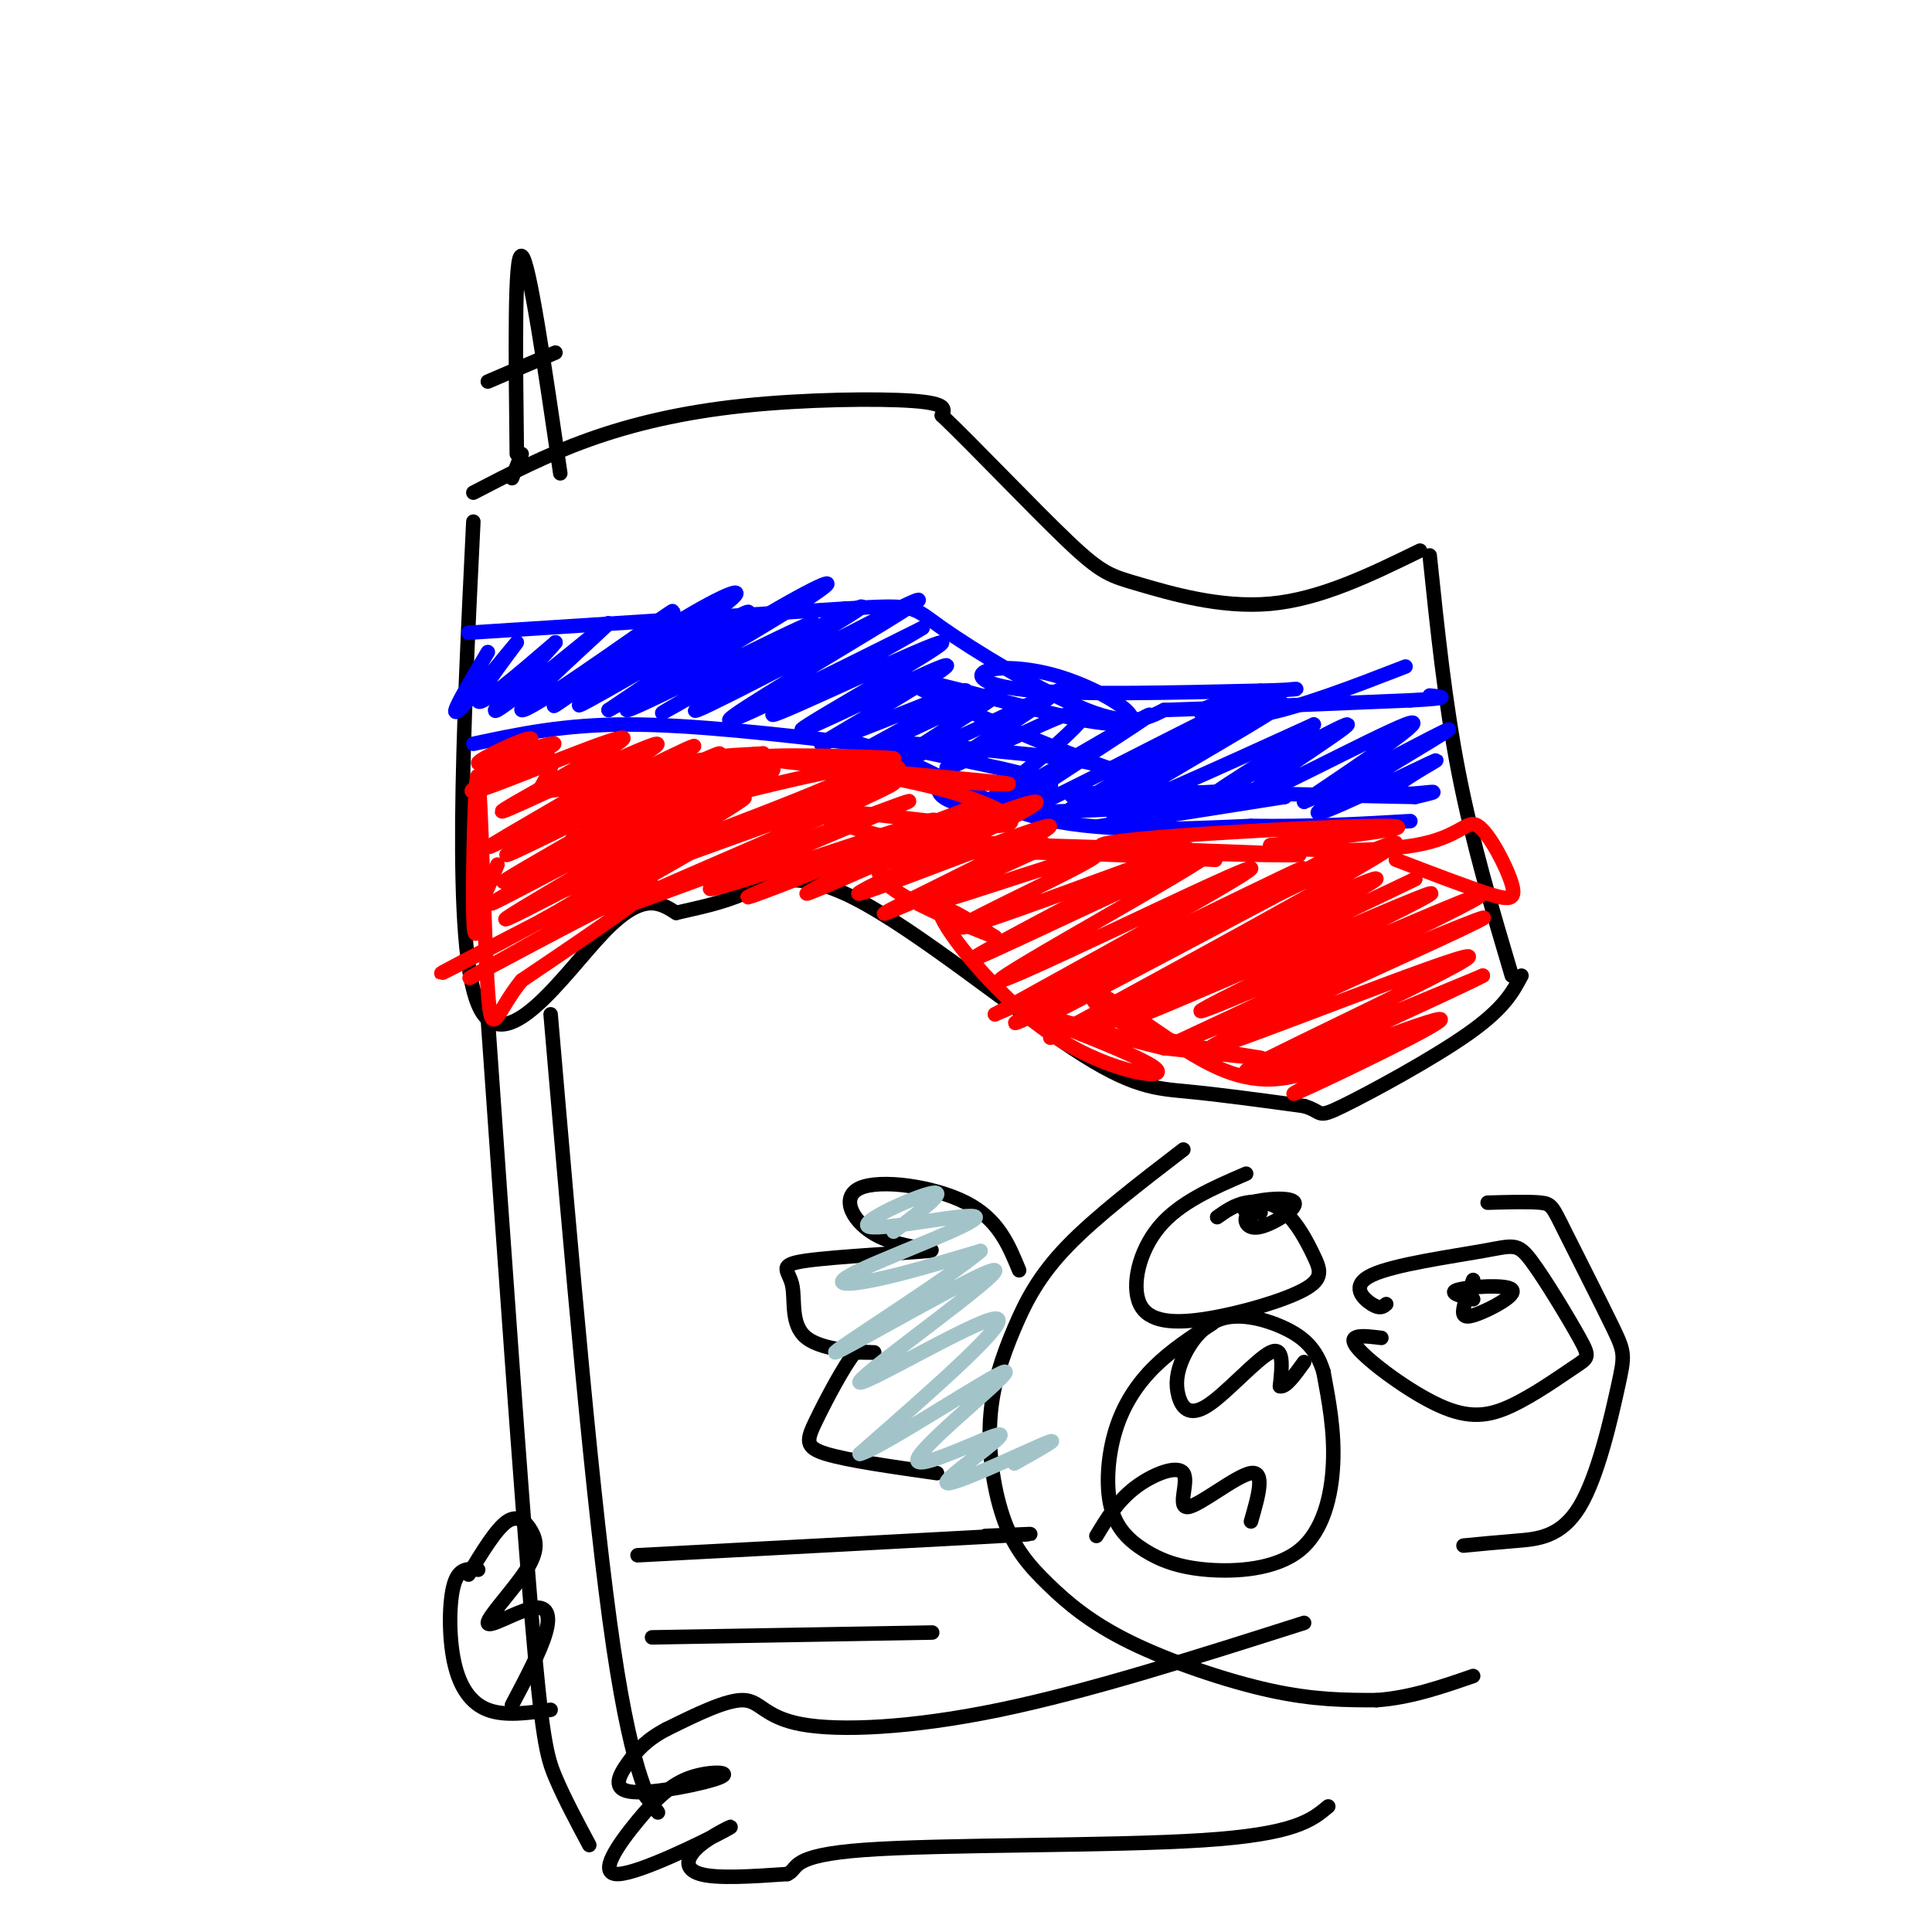 <svg viewBox='0 0 400 400' version='1.1' xmlns='http://www.w3.org/2000/svg' xmlns:xlink='http://www.w3.org/1999/xlink'><g fill='none' stroke='#000000' stroke-width='3' stroke-linecap='round' stroke-linejoin='round'><path d='M98,108c-2.133,43.800 -4.267,87.600 1,100c5.267,12.400 17.933,-6.600 26,-15c8.067,-8.400 11.533,-6.200 15,-4'/><path d='M140,189c4.744,-1.118 9.106,-1.913 14,-4c4.894,-2.087 10.322,-5.467 23,1c12.678,6.467 32.606,22.779 45,31c12.394,8.221 17.256,8.349 24,9c6.744,0.651 15.372,1.826 24,3'/><path d='M270,229c4.107,1.214 2.375,2.750 8,0c5.625,-2.750 18.607,-9.786 26,-15c7.393,-5.214 9.196,-8.607 11,-12'/><path d='M98,102c7.530,-3.905 15.060,-7.810 24,-11c8.940,-3.190 19.292,-5.667 32,-7c12.708,-1.333 27.774,-1.524 35,-1c7.226,0.524 6.613,1.762 6,3'/><path d='M195,86c6.239,5.906 18.837,19.171 26,26c7.163,6.829 8.890,7.223 15,9c6.110,1.777 16.603,4.936 27,4c10.397,-0.936 20.699,-5.968 31,-11'/><path d='M296,115c1.583,15.250 3.167,30.500 6,45c2.833,14.500 6.917,28.250 11,42'/><path d='M101,211c3.400,48.467 6.800,96.933 9,123c2.200,26.067 3.200,29.733 5,34c1.800,4.267 4.400,9.133 7,14'/><path d='M114,210c4.422,51.444 8.844,102.889 13,131c4.156,28.111 8.044,32.889 9,34c0.956,1.111 -1.022,-1.444 -3,-4'/><path d='M106,99c0.000,0.000 2.000,-5.000 2,-5'/><path d='M107,94c-0.250,-20.833 -0.500,-41.667 1,-41c1.500,0.667 4.750,22.833 8,45'/><path d='M101,79c0.000,0.000 14.000,-6.000 14,-6'/></g>
<g fill='none' stroke='#0000ff' stroke-width='3' stroke-linecap='round' stroke-linejoin='round'><path d='M97,131c0.000,0.000 78.000,-5.000 78,-5'/><path d='M175,126c15.000,-0.881 13.500,-0.583 20,4c6.500,4.583 21.000,13.452 30,17c9.000,3.548 12.500,1.774 16,0'/><path d='M241,147c11.167,-0.333 31.083,-1.167 51,-2'/><path d='M292,145c9.167,-0.500 6.583,-0.750 4,-1'/><path d='M98,154c9.333,-2.000 18.667,-4.000 32,-4c13.333,0.000 30.667,2.000 48,4'/><path d='M178,154c13.467,3.867 23.133,11.533 36,15c12.867,3.467 28.933,2.733 45,2'/><path d='M259,171c13.000,0.167 23.000,-0.417 33,-1'/><path d='M101,135c-4.226,7.083 -8.452,14.167 -6,12c2.452,-2.167 11.583,-13.583 12,-14c0.417,-0.417 -7.881,10.167 -8,12c-0.119,1.833 7.940,-5.083 16,-12'/><path d='M115,133c-2.063,2.787 -15.221,15.755 -12,14c3.221,-1.755 22.822,-18.233 23,-18c0.178,0.233 -19.068,17.178 -18,18c1.068,0.822 22.448,-14.479 29,-19c6.552,-4.521 -1.724,1.740 -10,8'/><path d='M127,136c-5.464,4.372 -14.125,11.303 -12,10c2.125,-1.303 15.036,-10.838 25,-17c9.964,-6.162 16.980,-8.951 9,-3c-7.980,5.951 -30.956,20.641 -29,20c1.956,-0.641 28.845,-16.612 34,-19c5.155,-2.388 -11.422,8.806 -28,20'/><path d='M126,147c2.661,-1.222 23.314,-14.276 35,-21c11.686,-6.724 14.405,-7.117 3,0c-11.405,7.117 -36.933,21.743 -34,21c2.933,-0.743 34.328,-16.854 38,-18c3.672,-1.146 -20.379,12.673 -28,17c-7.621,4.327 1.190,-0.836 10,-6'/><path d='M150,140c10.479,-5.639 31.676,-16.737 28,-14c-3.676,2.737 -32.225,19.308 -34,21c-1.775,1.692 23.225,-11.495 36,-18c12.775,-6.505 13.324,-6.328 3,0c-10.324,6.328 -31.521,18.808 -32,20c-0.479,1.192 19.761,-8.904 40,-19'/><path d='M191,130c-3.574,2.409 -32.507,17.933 -31,18c1.507,0.067 33.456,-15.322 35,-15c1.544,0.322 -27.315,16.356 -29,18c-1.685,1.644 23.804,-11.102 29,-13c5.196,-1.898 -9.902,7.051 -25,16'/><path d='M170,154c5.000,-1.165 30.000,-12.077 30,-11c0.000,1.077 -25.000,14.144 -24,14c1.000,-0.144 28.000,-13.500 31,-14c3.000,-0.500 -18.000,11.857 -20,14c-2.000,2.143 15.000,-5.929 32,-14'/><path d='M219,143c-2.207,2.439 -23.724,15.536 -23,16c0.724,0.464 23.688,-11.704 28,-12c4.312,-0.296 -10.027,11.280 -17,17c-6.973,5.720 -6.580,5.585 3,0c9.580,-5.585 28.349,-16.619 28,-16c-0.349,0.619 -19.814,12.891 -27,18c-7.186,5.109 -2.093,3.054 3,1'/><path d='M214,167c7.358,-3.331 24.252,-12.159 34,-17c9.748,-4.841 12.352,-5.694 3,0c-9.352,5.694 -30.658,17.935 -30,18c0.658,0.065 23.279,-12.044 35,-18c11.721,-5.956 12.540,-5.757 3,0c-9.540,5.757 -29.440,17.074 -29,18c0.440,0.926 21.220,-8.537 42,-18'/><path d='M272,150c-0.191,1.578 -21.670,14.522 -20,14c1.670,-0.522 26.489,-14.511 27,-14c0.511,0.511 -23.285,15.522 -22,16c1.285,0.478 27.653,-13.578 34,-16c6.347,-2.422 -7.326,6.789 -21,16'/><path d='M270,166c5.598,-2.137 30.093,-15.481 30,-15c-0.093,0.481 -24.774,14.786 -27,17c-2.226,2.214 18.001,-7.664 23,-10c4.999,-2.336 -5.231,2.871 -7,5c-1.769,2.129 4.923,1.180 7,1c2.077,-0.180 -0.462,0.410 -3,1'/><path d='M293,165c-12.518,-0.184 -42.313,-1.143 -58,-1c-15.687,0.143 -17.267,1.389 -5,1c12.267,-0.389 38.379,-2.412 36,-1c-2.379,1.412 -33.251,6.261 -38,7c-4.749,0.739 16.626,-2.630 38,-6'/><path d='M266,165c-5.401,0.137 -37.902,3.480 -55,3c-17.098,-0.480 -18.791,-4.783 -15,-6c3.791,-1.217 13.068,0.653 18,1c4.932,0.347 5.520,-0.830 -3,-3c-8.520,-2.170 -26.149,-5.334 -26,-6c0.149,-0.666 18.074,1.167 36,3'/><path d='M221,157c8.860,1.540 13.008,3.891 3,0c-10.008,-3.891 -34.174,-14.024 -36,-16c-1.826,-1.976 18.687,4.203 31,7c12.313,2.797 16.426,2.211 15,0c-1.426,-2.211 -8.393,-6.046 -15,-8c-6.607,-1.954 -12.856,-2.026 -15,-1c-2.144,1.026 -0.184,3.150 10,4c10.184,0.850 28.592,0.425 47,0'/><path d='M261,143c9.242,-0.195 8.848,-0.681 4,0c-4.848,0.681 -14.152,2.530 -16,4c-1.848,1.470 3.758,2.563 12,1c8.242,-1.563 19.121,-5.781 30,-10'/></g>
<g fill='none' stroke='#ff0000' stroke-width='3' stroke-linecap='round' stroke-linejoin='round'><path d='M112,163c1.931,-3.426 3.862,-6.853 0,-6c-3.862,0.853 -13.518,5.985 -13,5c0.518,-0.985 11.211,-8.089 11,-9c-0.211,-0.911 -11.326,4.370 -11,5c0.326,0.630 12.093,-3.391 15,-4c2.907,-0.609 -3.047,2.196 -9,5'/><path d='M105,159c-4.580,2.614 -11.532,6.648 -4,4c7.532,-2.648 29.546,-11.977 28,-10c-1.546,1.977 -26.651,15.262 -25,15c1.651,-0.262 30.060,-14.071 32,-14c1.940,0.071 -22.589,14.020 -31,19c-8.411,4.980 -0.706,0.990 7,-3'/><path d='M112,170c11.355,-5.670 36.241,-18.345 31,-15c-5.241,3.345 -40.611,22.711 -38,22c2.611,-0.711 43.203,-21.499 44,-21c0.797,0.499 -38.201,22.285 -44,26c-5.799,3.715 21.600,-10.643 49,-25'/><path d='M154,157c-8.843,5.406 -55.450,31.421 -52,30c3.450,-1.421 56.956,-30.278 58,-30c1.044,0.278 -50.373,29.690 -55,33c-4.627,3.310 37.535,-19.483 47,-24c9.465,-4.517 -13.768,9.241 -37,23'/><path d='M115,189c-14.474,8.119 -32.157,16.916 -19,10c13.157,-6.916 57.156,-29.544 56,-28c-1.156,1.544 -47.465,27.262 -54,31c-6.535,3.738 26.704,-14.503 35,-18c8.296,-3.497 -8.352,7.752 -25,19'/><path d='M108,203c-5.354,6.515 -6.239,13.303 -7,2c-0.761,-11.303 -1.397,-40.697 -2,-44c-0.603,-3.303 -1.172,19.485 -1,28c0.172,8.515 1.086,2.758 2,-3'/><path d='M100,186c0.833,-1.667 1.917,-4.333 3,-7'/><path d='M112,164c23.110,-3.344 46.220,-6.689 48,-5c1.780,1.689 -17.770,8.411 -30,12c-12.230,3.589 -17.139,4.043 -3,0c14.139,-4.043 47.325,-12.584 51,-12c3.675,0.584 -22.163,10.292 -48,20'/><path d='M130,179c-13.922,5.596 -24.726,9.584 -7,3c17.726,-6.584 63.982,-23.742 63,-23c-0.982,0.742 -49.201,19.385 -50,20c-0.799,0.615 45.823,-16.796 49,-17c3.177,-0.204 -37.092,16.799 -51,23c-13.908,6.201 -1.454,1.601 11,-3'/><path d='M145,182c14.762,-5.455 46.168,-17.591 43,-16c-3.168,1.591 -40.910,16.909 -41,18c-0.090,1.091 37.470,-12.045 45,-14c7.530,-1.955 -14.971,7.270 -27,12c-12.029,4.730 -13.585,4.966 -4,1c9.585,-3.966 30.310,-12.133 38,-15c7.690,-2.867 2.345,-0.433 -3,2'/><path d='M196,170c-8.678,4.433 -28.874,14.515 -29,15c-0.126,0.485 19.817,-8.628 33,-14c13.183,-5.372 19.607,-7.003 10,-2c-9.607,5.003 -35.245,16.640 -32,16c3.245,-0.640 35.374,-13.557 39,-14c3.626,-0.443 -21.250,11.588 -30,16c-8.750,4.412 -1.375,1.206 6,-2'/><path d='M193,185c7.973,-3.262 24.905,-10.417 22,-9c-2.905,1.417 -25.649,11.404 -22,11c3.649,-0.404 33.689,-11.201 34,-10c0.311,1.201 -29.109,14.400 -28,15c1.109,0.600 32.745,-11.400 43,-15c10.255,-3.600 -0.873,1.200 -12,6'/><path d='M230,183c-11.785,6.146 -35.246,18.512 -27,15c8.246,-3.512 48.200,-22.900 47,-21c-1.200,1.900 -43.554,25.088 -43,26c0.554,0.912 44.015,-20.454 51,-23c6.985,-2.546 -22.508,13.727 -52,30'/><path d='M206,210c8.835,-3.521 56.923,-27.323 63,-30c6.077,-2.677 -29.858,15.772 -47,25c-17.142,9.228 -15.492,9.236 4,-1c19.492,-10.236 56.825,-30.718 52,-28c-4.825,2.718 -51.807,28.634 -61,34c-9.193,5.366 19.404,-9.817 48,-25'/><path d='M265,185c16.132,-7.883 32.463,-15.092 19,-7c-13.463,8.092 -56.721,31.483 -65,36c-8.279,4.517 18.420,-9.841 39,-20c20.580,-10.159 35.041,-16.120 22,-9c-13.041,7.120 -53.583,27.320 -56,29c-2.417,1.680 33.292,-15.160 69,-32'/><path d='M293,182c-7.416,3.671 -60.456,28.848 -59,29c1.456,0.152 57.410,-24.722 62,-26c4.590,-1.278 -42.182,21.039 -47,24c-4.818,2.961 32.318,-13.434 48,-20c15.682,-6.566 9.909,-3.305 -3,3c-12.909,6.305 -32.955,15.652 -53,25'/><path d='M241,217c2.008,-0.357 33.527,-13.750 51,-21c17.473,-7.250 20.900,-8.357 5,-1c-15.900,7.357 -51.128,23.178 -46,22c5.128,-1.178 50.611,-19.356 53,-19c2.389,0.356 -38.318,19.244 -45,23c-6.682,3.756 20.659,-7.622 48,-19'/><path d='M307,202c-5.205,2.826 -42.218,19.393 -44,21c-1.782,1.607 31.667,-11.744 35,-12c3.333,-0.256 -23.449,12.585 -29,15c-5.551,2.415 10.128,-5.596 14,-8c3.872,-2.404 -4.064,0.798 -12,4'/><path d='M271,222c-4.718,1.389 -10.513,2.861 -19,-1c-8.487,-3.861 -19.667,-13.056 -24,-15c-4.333,-1.944 -1.821,3.361 7,7c8.821,3.639 23.949,5.611 26,6c2.051,0.389 -8.974,-0.806 -20,-2'/><path d='M241,217c-10.939,-2.550 -28.288,-7.924 -27,-7c1.288,0.924 21.211,8.144 25,11c3.789,2.856 -8.557,1.346 -20,-6c-11.443,-7.346 -21.984,-20.527 -24,-25c-2.016,-4.473 4.492,-0.236 11,4'/><path d='M206,194c-7.778,-3.053 -32.724,-12.684 -21,-16c11.724,-3.316 60.118,-0.316 66,0c5.882,0.316 -30.748,-2.053 -44,-3c-13.252,-0.947 -3.126,-0.474 7,0'/><path d='M214,175c17.003,0.498 56.011,1.742 55,2c-1.011,0.258 -42.041,-0.469 -41,-2c1.041,-1.531 44.155,-3.866 57,-4c12.845,-0.134 -4.577,1.933 -22,4'/><path d='M263,175c2.721,1.042 20.525,1.647 30,0c9.475,-1.647 10.622,-5.544 13,-4c2.378,1.544 5.986,8.531 7,12c1.014,3.469 -0.568,3.420 -5,2c-4.432,-1.420 -11.716,-4.210 -19,-7'/><path d='M212,175c2.947,-0.249 5.894,-0.498 3,0c-2.894,0.498 -11.629,1.743 -23,0c-11.371,-1.743 -25.378,-6.472 -21,-7c4.378,-0.528 27.143,3.147 35,3c7.857,-0.147 0.808,-4.117 -9,-7c-9.808,-2.883 -22.374,-4.681 -25,-5c-2.626,-0.319 4.687,0.840 12,2'/><path d='M184,161c10.619,0.838 31.166,1.935 23,1c-8.166,-0.935 -45.044,-3.900 -49,-5c-3.956,-1.100 25.012,-0.335 27,0c1.988,0.335 -23.003,0.238 -32,0c-8.997,-0.238 -1.998,-0.619 5,-1'/><path d='M158,156c-2.333,0.167 -10.667,1.083 -19,2'/></g>
<g fill='none' stroke='#000000' stroke-width='3' stroke-linecap='round' stroke-linejoin='round'><path d='M245,238c-9.061,6.956 -18.121,13.913 -24,20c-5.879,6.087 -8.576,11.305 -11,17c-2.424,5.695 -4.573,11.866 -5,19c-0.427,7.134 0.869,15.232 3,21c2.131,5.768 5.097,9.206 9,13c3.903,3.794 8.743,7.945 17,12c8.257,4.055 19.931,8.016 29,10c9.069,1.984 15.535,1.992 22,2'/><path d='M285,352c7.000,-0.500 13.500,-2.750 20,-5'/><path d='M251,274c-4.235,2.753 -8.469,5.506 -12,9c-3.531,3.494 -6.357,7.730 -8,13c-1.643,5.270 -2.102,11.573 -1,16c1.102,4.427 3.765,6.976 7,9c3.235,2.024 7.042,3.522 13,4c5.958,0.478 14.066,-0.064 19,-4c4.934,-3.936 6.696,-11.268 7,-18c0.304,-6.732 -0.848,-12.866 -2,-19'/><path d='M274,284c-1.455,-4.755 -4.093,-7.143 -8,-9c-3.907,-1.857 -9.085,-3.185 -13,-2c-3.915,1.185 -6.568,4.881 -8,8c-1.432,3.119 -1.641,5.661 -1,8c0.641,2.339 2.134,4.476 6,2c3.866,-2.476 10.105,-9.565 13,-11c2.895,-1.435 2.448,2.782 2,7'/><path d='M265,287c1.167,0.333 3.083,-2.333 5,-5'/><path d='M227,318c2.175,-3.603 4.351,-7.206 8,-10c3.649,-2.794 8.772,-4.780 10,-3c1.228,1.780 -1.439,7.325 1,7c2.439,-0.325 9.982,-6.522 13,-7c3.018,-0.478 1.509,4.761 0,10'/><path d='M211,263c-2.170,-5.295 -4.341,-10.591 -11,-14c-6.659,-3.409 -17.807,-4.933 -22,-3c-4.193,1.933 -1.432,7.323 4,10c5.432,2.677 13.535,2.640 10,3c-3.535,0.360 -18.707,1.116 -25,2c-6.293,0.884 -3.707,1.897 -3,5c0.707,3.103 -0.463,8.297 3,11c3.463,2.703 11.561,2.915 14,3c2.439,0.085 -0.780,0.042 -4,0'/><path d='M177,280c-2.274,2.798 -5.958,9.792 -8,14c-2.042,4.208 -2.440,5.631 2,7c4.440,1.369 13.720,2.685 23,4'/><path d='M258,243c-6.886,2.967 -13.771,5.933 -18,11c-4.229,5.067 -5.800,12.234 -4,16c1.800,3.766 6.972,4.131 14,3c7.028,-1.131 15.911,-3.759 20,-6c4.089,-2.241 3.385,-4.096 2,-7c-1.385,-2.904 -3.450,-6.859 -6,-9c-2.550,-2.141 -5.586,-2.469 -8,-2c-2.414,0.469 -4.207,1.734 -6,3'/><path d='M261,251c-1.324,0.049 -2.648,0.099 -3,1c-0.352,0.901 0.266,2.654 3,2c2.734,-0.654 7.582,-3.715 7,-5c-0.582,-1.285 -6.595,-0.796 -9,0c-2.405,0.796 -1.203,1.898 0,3'/><path d='M286,277c-3.682,-0.453 -7.363,-0.906 -5,2c2.363,2.906 10.771,9.170 17,12c6.229,2.830 10.279,2.227 15,0c4.721,-2.227 10.115,-6.076 13,-8c2.885,-1.924 3.262,-1.923 1,-6c-2.262,-4.077 -7.164,-12.233 -10,-16c-2.836,-3.767 -3.605,-3.144 -10,-2c-6.395,1.144 -18.414,2.808 -23,5c-4.586,2.192 -1.739,4.912 0,6c1.739,1.088 2.369,0.544 3,0'/><path d='M305,265c-0.880,2.274 -1.761,4.549 -2,6c-0.239,1.451 0.163,2.080 3,1c2.837,-1.080 8.110,-3.868 7,-5c-1.110,-1.132 -8.603,-0.609 -11,0c-2.397,0.609 0.301,1.305 3,2'/><path d='M308,249c4.367,-0.120 8.734,-0.239 11,0c2.266,0.239 2.431,0.838 5,6c2.569,5.162 7.542,14.889 10,20c2.458,5.111 2.401,5.607 1,12c-1.401,6.393 -4.146,18.683 -8,25c-3.854,6.317 -8.815,6.662 -13,7c-4.185,0.338 -7.592,0.669 -11,1'/><path d='M270,336c-22.250,7.083 -44.500,14.167 -63,18c-18.500,3.833 -33.250,4.417 -41,3c-7.750,-1.417 -8.500,-4.833 -12,-5c-3.500,-0.167 -9.750,2.917 -16,6'/><path d='M138,358c-4.039,2.107 -6.135,4.375 -8,7c-1.865,2.625 -3.497,5.608 1,6c4.497,0.392 15.124,-1.809 18,-3c2.876,-1.191 -1.999,-1.374 -6,0c-4.001,1.374 -7.127,4.306 -11,9c-3.873,4.694 -8.494,11.150 -4,11c4.494,-0.150 18.101,-6.906 22,-9c3.899,-2.094 -1.912,0.475 -5,3c-3.088,2.525 -3.454,5.007 0,6c3.454,0.993 10.727,0.496 18,0'/><path d='M163,388c2.548,-1.095 -0.083,-3.833 16,-5c16.083,-1.167 50.881,-0.762 70,-2c19.119,-1.238 22.560,-4.119 26,-7'/><path d='M97,326c2.867,-4.730 5.733,-9.460 8,-11c2.267,-1.540 3.933,0.110 5,2c1.067,1.890 1.535,4.020 -1,8c-2.535,3.980 -8.071,9.809 -8,11c0.071,1.191 5.750,-2.256 9,-3c3.250,-0.744 4.071,1.216 3,5c-1.071,3.784 -4.036,9.392 -7,15'/><path d='M99,325c-1.982,-0.244 -3.964,-0.488 -5,3c-1.036,3.488 -1.125,10.708 0,16c1.125,5.292 3.464,8.655 7,10c3.536,1.345 8.268,0.673 13,0'/><path d='M132,322c31.500,-1.667 63.000,-3.333 75,-4c12.000,-0.667 4.500,-0.333 -3,0'/><path d='M135,339c0.000,0.000 58.000,-1.000 58,-1'/></g>
<g fill='none' stroke='#a2c4c9' stroke-width='3' stroke-linecap='round' stroke-linejoin='round'><path d='M185,255c5.713,-4.317 11.426,-8.634 8,-8c-3.426,0.634 -15.990,6.220 -13,7c2.990,0.780 21.533,-3.244 22,-2c0.467,1.244 -17.144,7.758 -24,11c-6.856,3.242 -2.959,3.212 3,2c5.959,-1.212 13.979,-3.606 22,-6'/><path d='M203,259c-5.992,5.313 -31.973,21.595 -30,21c1.973,-0.595 31.900,-18.067 33,-17c1.100,1.067 -26.627,20.672 -28,23c-1.373,2.328 23.608,-12.621 28,-13c4.392,-0.379 -11.804,13.810 -28,28'/><path d='M178,301c3.904,-0.746 27.665,-16.611 30,-17c2.335,-0.389 -16.756,14.700 -18,18c-1.244,3.300 15.357,-5.188 17,-5c1.643,0.188 -11.673,9.050 -11,10c0.673,0.950 15.335,-6.014 20,-8c4.665,-1.986 -0.668,1.007 -6,4'/></g>
</svg>